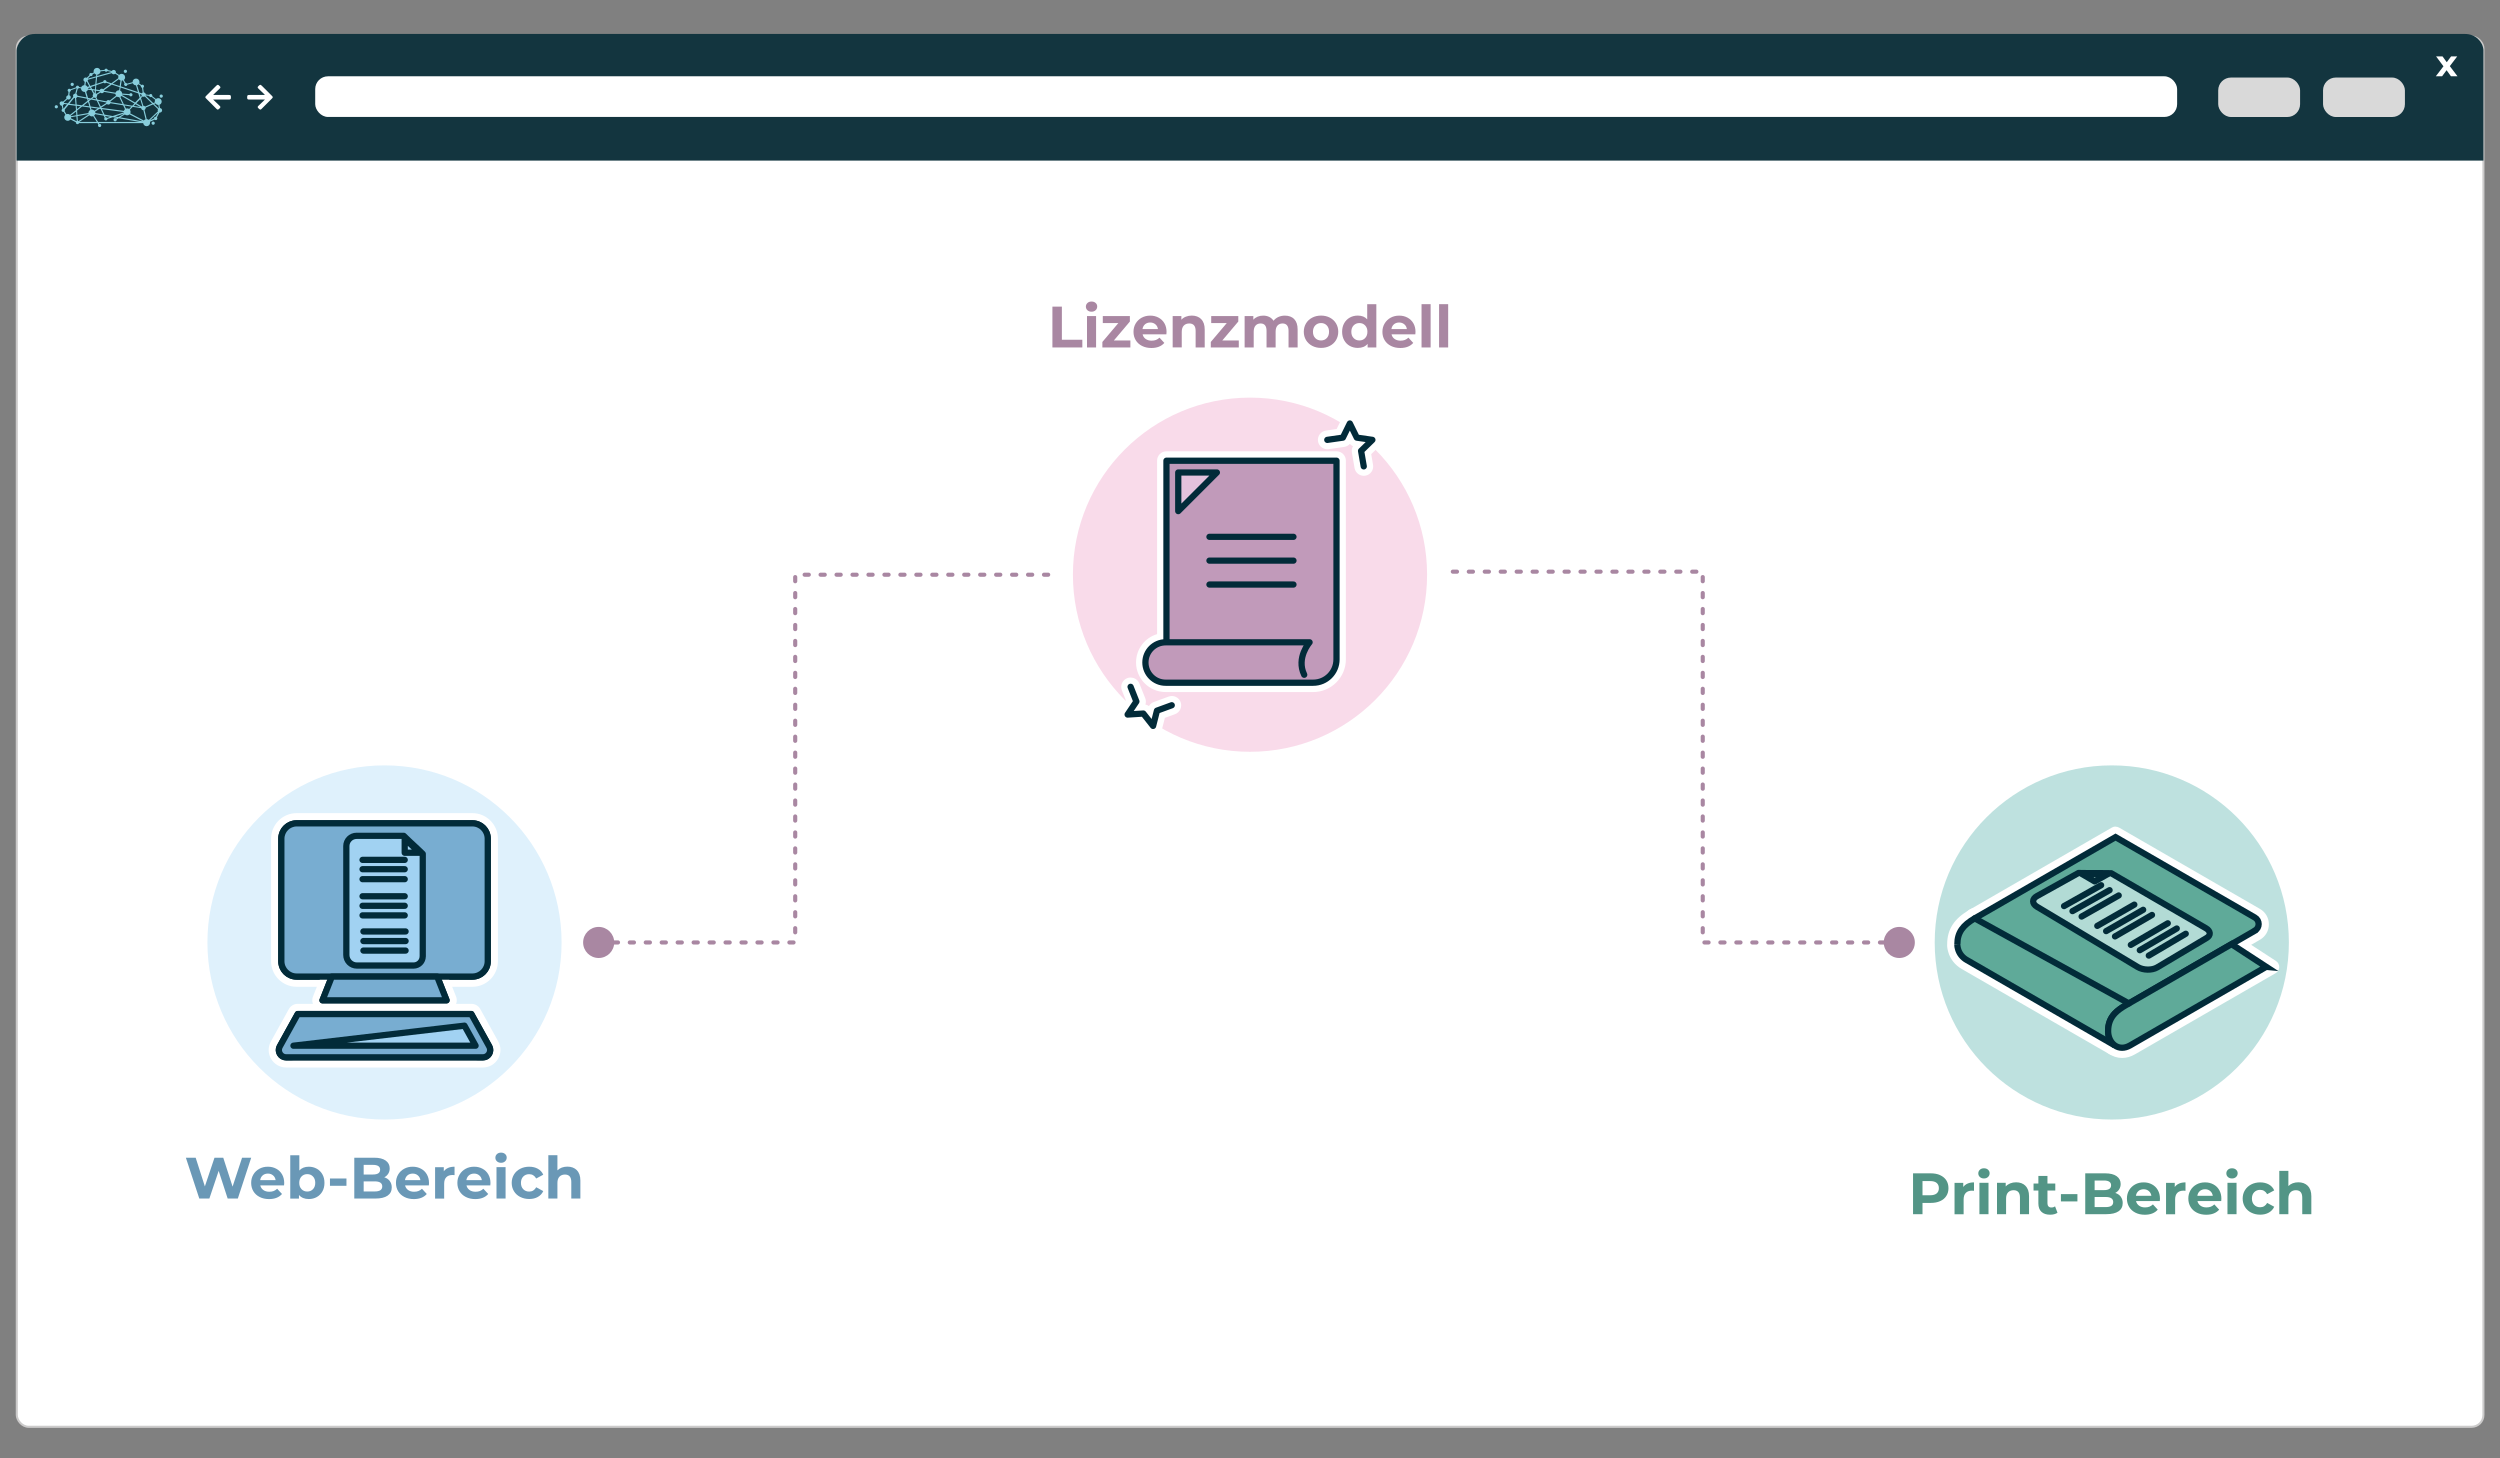 <?xml version="1.0" encoding="UTF-8"?><svg xmlns="http://www.w3.org/2000/svg" viewBox="0 0 600 350"><rect x="0" y="0" width="600" height="350" fill="#808080" stroke="none"/><defs><style>.cls-1{stroke:#fff;stroke-width:1.7px;}.cls-1,.cls-2,.cls-3{fill:#fff;}.cls-1,.cls-4,.cls-5,.cls-6,.cls-7,.cls-8,.cls-9,.cls-10,.cls-11,.cls-12{stroke-linecap:round;}.cls-1,.cls-4,.cls-5,.cls-6,.cls-7,.cls-8,.cls-9,.cls-10,.cls-12{stroke-linejoin:round;}.cls-13,.cls-4{fill:#a1d2f2;}.cls-14{fill:#13353f;}.cls-15{fill:#539586;}.cls-4,.cls-5,.cls-6,.cls-7,.cls-9,.cls-10,.cls-11,.cls-12{stroke:#022b39;stroke-width:1.5px;}.cls-5{fill:#e4c2dd;}.cls-6,.cls-16{fill:#78add1;}.cls-3{stroke:#cccbcb;stroke-width:.5px;}.cls-3,.cls-11{stroke-miterlimit:10;}.cls-17{fill:#f9dbea;}.cls-7,.cls-11{fill:#5faa99;}.cls-18{fill:#88cedc;}.cls-8{stroke:#a987a2;stroke-dasharray:0 0 1 2.83;stroke-width:.99px;}.cls-8,.cls-12{fill:none;}.cls-9{fill:#b2dbd5;}.cls-19{fill:#dff1fc;}.cls-10{fill:#c19aba;}.cls-20{fill:#bee1df;}.cls-21{fill:#022b39;}.cls-22{fill:#d9d9d9;}.cls-23{fill:#a987a2;}.cls-24{fill:#6a98b6;}</style></defs><g id="Ebene_3"><rect class="cls-3" x="4.03" y="8.79" width="591.99" height="333.64" rx="2.83" ry="2.83"/><path class="cls-14" d="m596.02,38.54V11.97c-.16-2.03-1.97-3.82-4.4-3.82H8.38c-3.02,0-4.4,2.68-4.4,3.93v26.46h592.04Z"/><rect class="cls-2" x="75.65" y="18.31" width="446.86" height="9.76" rx="3.07" ry="3.07"/><rect class="cls-22" x="557.53" y="18.61" width="19.65" height="9.47" rx="3.07" ry="3.07"/><rect class="cls-22" x="532.37" y="18.61" width="19.65" height="9.47" rx="3.07" ry="3.07"/><path class="cls-2" d="m588.23,18.31l-1.05-1.46-1.08,1.46h-1.51l1.84-2.4-1.77-2.37h1.55l1.01,1.39,1.04-1.39h1.47l-1.77,2.33,1.84,2.44h-1.57Z"/><path class="cls-2" d="m63.58,23.89c-.12,0-.19,0-.25,0-1.19,0-2.38,0-3.57,0-.33,0-.44-.11-.44-.44,0-.04,0-.09,0-.13,0-.45.08-.53.54-.53,1.16,0,2.32,0,3.48,0,.06,0,.13,0,.23,0-.05-.07-.08-.1-.11-.14-.48-.47-.97-.93-1.45-1.4-.23-.22-.23-.36,0-.58.43-.43.48-.43.92,0,.79.79,1.58,1.58,2.37,2.37.21.21.22.36,0,.57-.85.85-1.7,1.7-2.55,2.55-.19.19-.35.19-.55,0-.07-.07-.14-.13-.21-.2-.19-.19-.19-.35,0-.53.48-.47.97-.93,1.45-1.4.04-.04.08-.08.16-.16Z"/><path class="cls-2" d="m51.16,23.89c.12,0,.19,0,.25,0,1.19,0,2.38,0,3.57,0,.33,0,.44-.11.44-.44,0-.04,0-.09,0-.13,0-.45-.08-.53-.54-.53-1.16,0-2.32,0-3.48,0-.06,0-.13,0-.23,0,.05-.07.08-.1.11-.14.48-.47.97-.93,1.45-1.4.23-.22.23-.36,0-.58-.43-.43-.48-.43-.92,0-.79.79-1.58,1.58-2.37,2.37-.21.21-.22.36,0,.57.85.85,1.7,1.7,2.55,2.55.19.19.35.19.55,0,.07-.07.14-.13.21-.2.19-.19.19-.35,0-.53-.48-.47-.97-.93-1.45-1.4-.04-.04-.08-.08-.16-.16Z"/><path class="cls-18" d="m37.15,29.56c0-.22-.17-.39-.39-.39s-.39.17-.39.39c0,.21.17.39.39.39s.39-.17.39-.39m1.15-6.49c0,.22.17.39.39.39s.39-.17.39-.39c0-.22-.17-.39-.39-.39s-.39.17-.39.39m-8.6-5.95c0,.22.17.39.39.39s.39-.17.39-.39c0-.22-.17-.39-.39-.39s-.39.17-.39.39m-12.76,3.13c0,.22.17.39.39.39s.39-.17.39-.39-.17-.39-.39-.39-.39.17-.39.39m-1.86,5.03c.14-.07.24-.19.28-.33l.73.1-.82,1s-.03,0-.05-.01l-.14-.75m1.07-1.48c.08.05.19.09.29.09.3,0,.54-.24.54-.54,0-.23-.14-.42-.34-.5l.1-.84s.09-.03.13-.06c.1-.08.16-.19.16-.31l1.3-.48s.04.04.06.06l-.33,1.24s0,0,0,0c-.3,0-.54.24-.54.54,0,.09.02.17.06.24l-1.29,1.57-.92-.12s-.03-.09-.05-.13l.83-.75Zm2.51-2.51c.12-.01.22-.07.29-.18l.49.09s0,.01,0,.02c0,.46.37.83.83.83.03,0,.07,0,.1,0l.4,1.33-2.17-.42c-.01-.18-.12-.34-.27-.43l.33-1.24Zm1.97-1.67c.07,0,.13-.03.19-.05l.6,1.12-.43.14c-.1-.19-.27-.34-.48-.4l.12-.81Zm.4-.24c.05-.08.08-.17.09-.26l1.91-.53-.16,1.62-1.19.4-.65-1.22m.65-1.18s.11.04.16.04c.21,0,.39-.17.39-.39,0-.02,0-.03,0-.05l.42-.23c.11.15.27.25.45.3l-.04.43-1.99.55s-.01-.03-.02-.04l.64-.61Zm3.19,1.63c.07.09.18.14.3.14s.23-.06.3-.14l.99.33-1.69,1.23c-.09-.08-.21-.12-.34-.12-.22,0-.42.14-.5.33l-.91-.13.1-1.06,1.74-.58Zm-1.56-1.32l3.51-.97c.09.16.27.27.46.27.14,0,.28-.06.37-.15l.79.52c-.04.1-.07.21-.07.33,0,.08.01.16.03.23l-1.68,1.22-1.17-.39c0-.21-.18-.37-.39-.37s-.38.17-.39.37l-1.63.54.16-1.6Zm.06-.62c.41-.04.74-.37.75-.79l1.01-.11c.06.13.2.21.35.21.13,0,.25-.07.32-.17l.94.22s0,.01,0,.02c0,0,0,0,0,0l-3.41.94.03-.33Zm5.16,1.1c.1.14.24.24.4.3l-.22,1.33-1.67-.55,1.48-1.08m4.67,3.41l.32,1.05-1.09,1.14-3.17-1.83s.01-.04.02-.06l1.77.13c.05.16.2.28.37.28.22,0,.39-.17.39-.39,0-.22-.17-.39-.39-.39-.16,0-.29.09-.35.23l-1.75-.13c-.01-.32-.21-.6-.49-.73l.12-.72,4.26,1.42Zm-3.99-3.07c.1,0,.19-.02.28-.05l.41.7c-.07.07-.11.17-.11.27s.17.39.39.39c.2,0,.36-.15.39-.34l1.32-.35c.12.3.41.51.75.51l.48,1.61-4.12-1.37.22-1.38Zm3.69,1.1c.13-.04.25-.12.35-.22l.55.38s0,.05,0,.08c0,.18.13.34.3.38l.15,1.13c-.09.04-.17.11-.22.19l-.58-.19-.53-1.75m1.29,2.71c.08.04.17.07.26.07.1,0,.2-.03.28-.08l1.76,1.7-1.67.73c-.1-.12-.25-.21-.42-.21,0,0-.01,0-.02,0l-.55-1.83.36-.38m.73-.21s.01-.03.02-.04l.84.1c.04.17.19.3.38.3.07,0,.14-.02.2-.06l.88.69c-.07.12-.11.26-.11.41,0,.07.01.14.03.21l-.4.17-1.84-1.78m2.36,1.86c.15.22.4.37.69.37,0,0,.01,0,.02,0l.13.79s-.03.01-.04.02l-1.09-1.05.3-.13m.11,3.2s-.03,0-.05,0c-.22,0-.39.17-.39.39,0,.01,0,.02,0,.03l-.99.47,1.93-1.83-.5.95Zm-1.7.76c-.14-.11-.31-.18-.49-.18l-.54-2.21c.17-.09.28-.27.28-.47,0-.03,0-.05,0-.08l1.78-.77,1.17,1.13c-.04.08-.07.17-.07.26,0,.09.02.18.07.26l-2.19,2.07Zm-.77-.15c-.17.05-.31.16-.42.3l-3.27-1.71c.06-.11.09-.24.09-.37,0-.19-.06-.36-.17-.49l.68-.71,2.03.33c.03.27.25.48.53.49l.53,2.18m-6.11-.48l1.14-.68c.14.12.33.2.54.2.22,0,.42-.09.57-.23l3.17,1.66-5.42-.95Zm-5.29,1.1l-.95-1.52c.1-.09.18-.21.23-.34l2.06.36.24.51c-.13.13-.15.35-.03.5.13.17.37.21.54.08.1-.07.15-.18.16-.3l1.27-.42,1.01.18-.2.12c-.07-.05-.15-.08-.24-.08-.22,0-.39.17-.39.39,0,.22.17.39.39.39s.39-.17.39-.39c0-.02,0-.05,0-.07l.47-.28,5.04.88h-9.98Zm-4.5,0l2.4-1.58c.15.16.37.26.61.26.11,0,.22-.02.31-.06l.86,1.38h-4.18Zm-.23-.18s-.08-.05-.12-.06l-.09-1.16,2.67-.47s.01.04.02.06l-2.48,1.63Zm-.23-1.49l-.08-1.06,1.22-.97,1.79.24.17.58c-.27.14-.46.42-.46.74,0,0,0,0,0,0l-2.64.47Zm-.17-2.2l.93.12-.87.69-.06-.81Zm.01,3.65s-.05.02-.07.04c0,0,0,0,0,0l-1.33-.69c.03-.08.04-.17.04-.26,0,0,0,0,0,0l1.27-.22.09,1.13m2.61-4.86l-1.38,1.09-1.26-.17-.12-1.58c.14-.05.25-.15.31-.27l2.31.45.14.48Zm1.75-2.72l-.67-.09-.26-.49,1.03-.34-.09.92Zm-.51.21l.49.07-.06.65s-.03,0-.04,0l-.39-.72Zm.8,2.18l-.93-.18.37-.29c.08.05.18.08.28.08.03,0,.07,0,.1,0l.19.4Zm.08-1.33c-.05-.05-.11-.08-.18-.11l.06-.64.9.13s.01.07.02.1l-.81.52Zm4.55.01c0,.16.06.3.14.43l-1.5,1.17c-.09-.07-.2-.11-.33-.11-.21,0-.4.12-.48.3l-2.13-.41-.27-.58c.12-.1.19-.25.19-.41,0-.06,0-.11-.03-.17l.81-.52c.1.09.22.14.36.14.22,0,.4-.13.49-.32l2.74.47Zm.89-.86s-.05,0-.07,0c-.37,0-.69.25-.79.59l-2.73-.47c0-.05-.02-.1-.03-.15l1.85-1.34,1.9.63-.12.74Zm.82,3.3l-2.86-.46c0-.06-.02-.11-.04-.16l1.52-1.19c.14.1.31.16.49.16.03,0,.07,0,.1,0l.79,1.65Zm.47.35l1.65.27-.55.57c-.13-.09-.29-.14-.46-.14-.1,0-.2.02-.28.05l-.36-.75Zm.12.89c-.12.1-.22.24-.27.4l-5.4-.71-.03-.06,1.35-.88c.1.09.22.14.36.14.22,0,.41-.13.49-.32l3.05.5.45.94m-.21,1.02s.01.02.02.03l-1.37.83-.81-.14,2.17-.71Zm-6.34-1.18l-.78.5c-.15-.16-.37-.27-.61-.27-.04,0-.07,0-.1,0l-.14-.46,1.63.22Zm.1-1.84l1.93.37s.01.09.03.13l-1.32.85-.64-1.36Zm-2.19.07l.5-.39,1.36.26.74,1.58-.15.09-2.07-.27-.38-1.27Zm-.16-.52l.3.06-.23.18-.07-.24Zm.24,1.75l-1.4-.19,1.09-.86.31,1.04Zm1.45,1.61c0-.12-.02-.23-.07-.33l1.05-.68.28.04.61,1.3-1.87-.33s0,0,0,0m3.61.91l-.78.26c-.08-.1-.21-.15-.33-.14l-.16-.33,1.27.22Zm-1.41-.52l-.62-1.32,5.23.69s0,.06,0,.09l-2.66.87-1.97-.34Zm6.68-2.15l-2.03-.33-.85-1.79c.1-.05.19-.12.26-.21l3.11,1.8-.5.52Zm1.95.32l-1.62-.26.41-.43,1.2.7Zm-.07-1.88l.51,1.68s-.07.05-.1.08l-1.34-.78.94-.98Zm.3-1.08c0,.1.03.2.08.28l-.26.27-.22-.71.39.13s0,.02,0,.03m-12.82-1.47s0-.07,0-.1l.47-.16.19.35-.65-.09m.81.39l.48.9c-.11.1-.17.24-.17.39,0,.09.02.18.07.26l-.53.42-.67-.13-.44-1.47c.2-.1.35-.28.42-.49l.85.12Zm-4.91,6.24s-.03-.08-.05-.12l1.28-1.01.07.9-1.3.23m-.38-2.99l1.15-1.41c.06.04.13.07.2.08l.12,1.52-1.47-.19Zm.15,2.65c-.15-.13-.34-.21-.55-.21-.11,0-.22.02-.31.06l-.43-.7c.08-.12.09-.28.02-.41l.93-1.13,1.7.22.08,1.05-1.43,1.12Zm-2.46-2.69c0,.28.22.52.5.54l.14.74s-.03.02-.04.03c-.17.13-.21.37-.08.54.1.13.26.18.41.15l.43.69c-.17.15-.28.37-.28.62,0,.46.37.83.83.83.27,0,.51-.13.66-.33l1.31.68c-.02.1,0,.21.07.3.13.17.37.21.54.08.06-.05.11-.11.13-.18h4.44s.2.33.2.33c-.1.13-.11.33,0,.47.13.17.37.21.54.08.17-.13.21-.37.08-.54-.09-.13-.25-.18-.39-.15l-.11-.18h10.65c.05.41.4.73.82.73.46,0,.83-.37.83-.83,0-.08-.01-.15-.03-.22l1.11-.52c.07.07.17.11.27.11.22,0,.39-.17.39-.39,0-.1-.04-.19-.1-.26l.62-1.16s.06,0,.09,0c.3,0,.54-.24.54-.54,0-.29-.22-.52-.51-.54l-.13-.79c.31-.12.54-.42.54-.77,0-.46-.37-.83-.83-.83-.21,0-.4.08-.55.21l-.89-.69s.02-.08.02-.12c0-.22-.17-.39-.39-.39-.15,0-.28.08-.35.21l-.83-.1c-.02-.26-.23-.47-.49-.49l-.14-1.12c.12-.07.21-.2.21-.34,0-.22-.17-.39-.39-.39-.09,0-.17.03-.23.08l-.54-.38c.05-.1.07-.22.07-.34,0-.46-.37-.83-.83-.83s-.83.37-.83.83c0,.01,0,.03,0,.04l-1.32.35c-.07-.1-.19-.17-.32-.17,0,0-.02,0-.03,0l-.42-.72c.19-.15.3-.38.3-.64,0-.46-.37-.83-.83-.83-.24,0-.46.1-.61.27l-.79-.52s.02-.1.02-.15c0-.3-.24-.54-.54-.54-.19,0-.36.1-.46.26l-.96-.22c-.02-.19-.19-.34-.39-.34-.18,0-.33.12-.38.29l-1.01.11c-.1-.34-.42-.59-.79-.59-.46,0-.83.37-.83.83,0,.09.02.18.04.26l-.42.23c-.07-.06-.16-.1-.26-.1-.22,0-.39.17-.39.39,0,.06.01.11.03.16l-.64.61c-.08-.04-.17-.07-.26-.07-.3,0-.54.24-.54.54,0,.22.13.41.32.49l-.12.82c-.34.01-.63.23-.75.53l-.48-.09c-.02-.12-.09-.23-.21-.29-.19-.1-.43-.02-.52.18-.03.06-.04.12-.04.18l-1.3.48c-.13-.15-.36-.18-.53-.06-.17.13-.21.37-.08.54.04.05.08.09.14.12l-.1.84c-.26.04-.46.26-.46.53,0,.09.02.17.06.25l-.83.75c-.08-.06-.19-.09-.29-.09-.3,0-.54.24-.54.54m-1,.46c-.17.13-.21.37-.08.54.13.17.37.21.54.08.17-.13.21-.37.08-.54-.13-.17-.37-.21-.54-.08"/></g><g id="Ebene_2"><g><polyline class="cls-8" points="143.49 226.19 190.85 226.19 190.85 137.93 252.58 137.93"/><path class="cls-23" d="m143.68,229.92c-2.06,0-3.73-1.67-3.73-3.73s1.67-3.73,3.73-3.73,3.73,1.67,3.73,3.73-1.67,3.73-3.73,3.73Z"/></g><g><polyline class="cls-8" points="456.02 226.19 408.66 226.19 408.66 137.2 347.56 137.2"/><circle class="cls-23" cx="455.83" cy="226.19" r="3.73"/></g><g><path class="cls-24" d="m60.29,277.85l-3.21,9.8h-2.44l-2.16-6.64-2.23,6.64h-2.42l-3.22-9.8h2.35l2.21,6.89,2.31-6.89h2.1l2.24,6.94,2.28-6.94h2.17Z"/><path class="cls-24" d="m68.17,284.5h-5.7c.1.47.35.83.73,1.11.38.27.86.41,1.43.41.39,0,.74-.06,1.04-.17.3-.12.59-.3.85-.55l1.16,1.26c-.71.81-1.75,1.22-3.11,1.22-.85,0-1.6-.17-2.25-.5-.65-.33-1.16-.79-1.51-1.38-.35-.59-.53-1.25-.53-2s.17-1.4.52-2,.83-1.05,1.44-1.39,1.29-.5,2.05-.5,1.4.16,2,.48c.6.32,1.07.77,1.41,1.37s.51,1.28.51,2.07c0,.03-.01.22-.04.59Zm-5.11-2.42c-.34.28-.54.66-.62,1.15h3.71c-.07-.48-.28-.86-.62-1.14-.34-.29-.75-.43-1.23-.43s-.91.14-1.25.42Z"/><path class="cls-24" d="m76.03,280.49c.57.32,1.02.78,1.35,1.36.33.58.49,1.26.49,2.04s-.16,1.45-.49,2.04c-.33.58-.78,1.04-1.35,1.36-.57.32-1.21.48-1.91.48-1.04,0-1.82-.33-2.37-.98v.87h-2.09v-10.39h2.18v3.65c.55-.61,1.31-.91,2.27-.91.7,0,1.34.16,1.91.48Zm-.91,4.91c.36-.38.54-.88.54-1.52s-.18-1.14-.54-1.52-.82-.57-1.38-.57-1.02.19-1.38.57c-.36.38-.54.88-.54,1.52s.18,1.14.54,1.52c.36.38.82.57,1.38.57s1.02-.19,1.38-.57Z"/><path class="cls-24" d="m79.19,282.84h3.96v1.75h-3.96v-1.75Z"/><path class="cls-24" d="m93.54,283.45c.32.42.48.93.48,1.53,0,.86-.33,1.52-1,1.98s-1.64.69-2.92.69h-5.07v-9.8h4.79c1.19,0,2.11.23,2.75.69.64.46.96,1.08.96,1.86,0,.48-.11.9-.34,1.27s-.55.67-.96.88c.56.18,1,.47,1.32.89Zm-6.26-3.88v2.31h2.25c.56,0,.98-.1,1.27-.29.29-.2.43-.48.43-.87s-.14-.67-.43-.86c-.29-.19-.71-.29-1.27-.29h-2.25Zm4,6.09c.3-.2.46-.5.46-.91,0-.81-.6-1.22-1.81-1.22h-2.65v2.42h2.65c.6,0,1.05-.1,1.35-.29Z"/><path class="cls-24" d="m102.92,284.5h-5.7c.1.47.35.83.73,1.11.38.27.86.41,1.43.41.39,0,.74-.06,1.04-.17.3-.12.59-.3.85-.55l1.16,1.26c-.71.81-1.75,1.22-3.11,1.22-.85,0-1.6-.17-2.25-.5-.65-.33-1.16-.79-1.51-1.38-.35-.59-.53-1.25-.53-2s.17-1.4.52-2,.83-1.05,1.44-1.39,1.3-.5,2.05-.5,1.4.16,2,.48,1.07.77,1.41,1.37.51,1.28.51,2.07c0,.03-.01.22-.04.59Zm-5.11-2.42c-.34.28-.54.66-.62,1.15h3.71c-.08-.48-.28-.86-.62-1.14-.34-.29-.75-.43-1.23-.43s-.91.14-1.25.42Z"/><path class="cls-24" d="m107.56,280.29c.44-.19.95-.28,1.53-.28v2.02c-.24-.02-.41-.03-.49-.03-.63,0-1.12.17-1.47.52-.36.35-.53.88-.53,1.58v3.56h-2.18v-7.53h2.09v.99c.26-.36.61-.64,1.06-.83Z"/><path class="cls-24" d="m117.66,284.5h-5.7c.1.47.34.83.73,1.11.38.27.86.41,1.43.41.39,0,.74-.06,1.04-.17.3-.12.58-.3.85-.55l1.16,1.26c-.71.81-1.75,1.22-3.11,1.22-.85,0-1.6-.17-2.25-.5s-1.16-.79-1.51-1.38c-.36-.59-.53-1.25-.53-2s.17-1.4.53-2c.35-.59.83-1.05,1.44-1.39s1.29-.5,2.05-.5,1.41.16,2,.48c.6.32,1.07.77,1.41,1.37s.51,1.28.51,2.07c0,.03-.01.22-.04.59Zm-5.11-2.42c-.34.28-.54.66-.62,1.15h3.71c-.07-.48-.28-.86-.62-1.14-.34-.29-.75-.43-1.23-.43s-.91.14-1.25.42Z"/><path class="cls-24" d="m119.27,278.72c-.25-.23-.38-.52-.38-.87s.13-.63.38-.87.58-.35.98-.35.73.11.98.34.38.5.38.84c0,.36-.13.67-.38.9-.25.24-.58.36-.98.36s-.73-.12-.98-.35Zm-.11,1.4h2.18v7.53h-2.18v-7.53Z"/><path class="cls-24" d="m124.85,287.27c-.64-.33-1.14-.79-1.5-1.38s-.54-1.25-.54-2,.18-1.41.54-2,.86-1.05,1.5-1.38c.64-.33,1.36-.5,2.16-.5s1.49.17,2.08.5,1.02.8,1.29,1.42l-1.69.91c-.39-.69-.96-1.04-1.69-1.04-.57,0-1.04.19-1.41.56s-.56.88-.56,1.53.19,1.15.56,1.53c.37.37.84.56,1.41.56.75,0,1.31-.35,1.69-1.04l1.69.92c-.27.6-.7,1.06-1.29,1.4s-1.29.5-2.08.5-1.52-.17-2.16-.5Z"/><path class="cls-24" d="m138.43,280.85c.57.56.86,1.39.86,2.49v4.31h-2.18v-3.98c0-.6-.13-1.04-.39-1.34-.26-.29-.64-.44-1.13-.44-.55,0-.99.17-1.32.51-.33.34-.49.85-.49,1.52v3.72h-2.18v-10.39h2.18v3.64c.29-.29.64-.51,1.05-.67.41-.15.86-.23,1.34-.23.93,0,1.69.28,2.26.84Z"/></g><g><path class="cls-15" d="m465.63,282.04c.64.29,1.13.7,1.48,1.23.34.53.52,1.16.52,1.89s-.17,1.35-.52,1.88c-.35.54-.84.95-1.48,1.23-.64.29-1.39.43-2.26.43h-1.97v2.7h-2.27v-9.8h4.24c.87,0,1.62.14,2.26.43Zm-.83,4.38c.35-.29.53-.71.53-1.25s-.18-.97-.53-1.27-.87-.44-1.55-.44h-1.85v3.4h1.85c.68,0,1.2-.15,1.55-.44Z"/><path class="cls-15" d="m472.23,284.05c.44-.19.95-.28,1.53-.28v2.02c-.24-.02-.41-.03-.49-.03-.62,0-1.12.17-1.47.52-.35.35-.53.88-.53,1.58v3.56h-2.18v-7.53h2.09v.99c.26-.36.61-.64,1.06-.83Z"/><path class="cls-15" d="m475.17,282.48c-.25-.23-.38-.52-.38-.87s.13-.63.38-.87.58-.35.98-.35.73.11.98.34.38.5.38.84c0,.36-.13.67-.38.9-.25.24-.58.36-.98.36s-.73-.12-.98-.35Zm-.11,1.4h2.18v7.53h-2.18v-7.53Z"/><path class="cls-15" d="m486.11,284.61c.57.56.86,1.39.86,2.49v4.31h-2.18v-3.98c0-.6-.13-1.04-.39-1.34-.26-.29-.64-.44-1.13-.44-.55,0-.99.17-1.32.51-.33.34-.49.85-.49,1.52v3.72h-2.18v-7.53h2.09v.88c.29-.32.65-.56,1.08-.74.43-.17.9-.26,1.41-.26.93,0,1.69.28,2.26.84Z"/><path class="cls-15" d="m493.81,291.05c-.21.16-.48.28-.79.36-.31.08-.64.12-.99.12-.9,0-1.59-.23-2.08-.69-.49-.46-.74-1.13-.74-2.02v-3.09h-1.16v-1.68h1.16v-1.83h2.18v1.83h1.88v1.68h-1.88v3.07c0,.32.08.56.25.74.16.17.39.26.69.26.35,0,.64-.09.88-.28l.59,1.54Z"/><path class="cls-15" d="m494.62,286.59h3.96v1.75h-3.96v-1.75Z"/><path class="cls-15" d="m508.97,287.2c.32.42.48.93.48,1.53,0,.86-.33,1.52-1,1.98-.67.46-1.64.69-2.92.69h-5.07v-9.8h4.79c1.19,0,2.11.23,2.75.69.64.46.96,1.08.96,1.86,0,.48-.12.9-.34,1.27s-.55.67-.96.88c.56.18,1,.47,1.32.89Zm-6.26-3.88v2.31h2.25c.56,0,.98-.1,1.27-.29.29-.2.43-.48.43-.87s-.14-.67-.43-.86c-.29-.19-.71-.29-1.27-.29h-2.25Zm4,6.09c.3-.2.46-.5.46-.91,0-.81-.6-1.22-1.81-1.22h-2.65v2.42h2.65c.6,0,1.05-.1,1.35-.29Z"/><path class="cls-15" d="m518.35,288.26h-5.7c.1.47.35.83.73,1.11.38.27.86.41,1.43.41.39,0,.74-.06,1.04-.17.3-.12.59-.3.85-.55l1.16,1.26c-.71.81-1.75,1.22-3.11,1.22-.85,0-1.6-.17-2.25-.5-.65-.33-1.16-.79-1.51-1.38s-.53-1.25-.53-2,.17-1.4.52-2c.35-.59.83-1.05,1.44-1.39s1.29-.5,2.05-.5,1.4.16,2,.48,1.07.77,1.41,1.37.51,1.28.51,2.07c0,.03-.01.22-.04.59Zm-5.11-2.42c-.34.28-.54.66-.62,1.15h3.71c-.08-.48-.28-.86-.62-1.14-.34-.29-.75-.43-1.23-.43s-.91.14-1.25.42Z"/><path class="cls-15" d="m522.99,284.05c.44-.19.95-.28,1.53-.28v2.02c-.24-.02-.41-.03-.49-.03-.62,0-1.12.17-1.47.52-.35.35-.53.88-.53,1.58v3.56h-2.18v-7.53h2.09v.99c.26-.36.61-.64,1.06-.83Z"/><path class="cls-15" d="m533.09,288.26h-5.7c.1.47.35.83.73,1.11.38.27.86.41,1.43.41.39,0,.74-.06,1.04-.17.3-.12.59-.3.85-.55l1.16,1.26c-.71.81-1.75,1.22-3.11,1.22-.85,0-1.6-.17-2.25-.5-.65-.33-1.16-.79-1.51-1.38s-.53-1.25-.53-2,.17-1.4.52-2c.35-.59.83-1.05,1.44-1.39s1.29-.5,2.05-.5,1.4.16,2,.48,1.07.77,1.41,1.37.51,1.28.51,2.07c0,.03-.01.22-.04.59Zm-5.11-2.42c-.34.28-.54.66-.62,1.15h3.71c-.08-.48-.28-.86-.62-1.14-.34-.29-.75-.43-1.23-.43s-.91.14-1.25.42Z"/><path class="cls-15" d="m534.7,282.48c-.25-.23-.38-.52-.38-.87s.13-.63.38-.87.58-.35.98-.35.73.11.98.34.38.5.38.84c0,.36-.13.67-.38.9-.25.24-.58.36-.98.36s-.73-.12-.98-.35Zm-.11,1.4h2.18v7.53h-2.18v-7.53Z"/><path class="cls-15" d="m540.28,291.03c-.64-.33-1.14-.79-1.5-1.38s-.54-1.25-.54-2,.18-1.41.54-2,.86-1.05,1.5-1.38c.64-.33,1.36-.5,2.16-.5s1.49.17,2.08.5,1.02.8,1.29,1.42l-1.69.91c-.39-.69-.96-1.04-1.69-1.04-.57,0-1.04.19-1.41.56-.37.37-.56.88-.56,1.53s.19,1.15.56,1.53c.37.37.84.56,1.41.56.75,0,1.31-.35,1.69-1.04l1.69.92c-.27.6-.7,1.06-1.29,1.4s-1.29.5-2.08.5-1.52-.17-2.16-.5Z"/><path class="cls-15" d="m553.86,284.61c.57.56.86,1.39.86,2.49v4.31h-2.18v-3.98c0-.6-.13-1.04-.39-1.34-.26-.29-.64-.44-1.13-.44-.55,0-.99.17-1.32.51-.33.34-.49.85-.49,1.52v3.72h-2.18v-10.39h2.18v3.64c.29-.29.64-.51,1.05-.67.41-.15.86-.23,1.34-.23.93,0,1.69.28,2.26.84Z"/></g><circle class="cls-19" cx="92.28" cy="226.19" r="42.5"/><circle class="cls-20" cx="506.83" cy="226.19" r="42.5"/><g><g><g><g><path class="cls-2" d="m507.49,251.72c-.14,0-.29-.04-.42-.11l-35.46-20.47c-1.25-.71-2.13-1.82-2.5-3.14-.07-.23-.23-.86-.19-1.38h0c0-3,1.38-5.08,4.6-6.94l33.79-19.5c.13-.08.28-.11.42-.11s.29.04.42.11l33.43,19.29c.84.48,1.34,1.35,1.34,2.32s-.5,1.83-1.34,2.32l-31.04,17.93c-1.04.6-1.83,1.19-2.39,1.8-.94,1.01-1.36,2.14-1.36,3.67,0,1.11.46,2.14,1.21,2.68.36.27.46.77.21,1.15-.16.25-.43.39-.71.39Z"/><path class="cls-2" d="m507.73,200.91l33.43,19.29c1.22.7,1.22,2.46,0,3.16l-5.61,3.24-25.43,14.69c-1.07.62-1.93,1.25-2.59,1.95-1.07,1.15-1.59,2.49-1.59,4.25,0,1.4.6,2.67,1.55,3.37l-35.46-20.47c-1.01-.57-1.79-1.51-2.1-2.63-.19-.66-.16-1.15-.16-1.15,0,0,0,0,0,0,0-2.84,1.34-4.57,4.17-6.21l33.79-19.5m0-1.7c-.29,0-.59.08-.85.23l-33.79,19.5c-3.5,2.02-5,4.3-5.02,7.62-.03.4.01.94.23,1.68.42,1.52,1.45,2.82,2.9,3.64l35.45,20.46c.27.15.56.23.85.23.56,0,1.1-.27,1.42-.77.49-.76.31-1.77-.42-2.3-.53-.39-.86-1.15-.86-2,0-1.32.34-2.24,1.13-3.09.5-.54,1.22-1.08,2.19-1.64l25.43-14.68,5.61-3.24c1.1-.63,1.76-1.78,1.76-3.05s-.66-2.42-1.77-3.05l-33.43-19.29c-.26-.15-.56-.23-.85-.23h0Z"/></g><g><path class="cls-2" d="m507.12,252.37c-.14,0-.29-.04-.42-.11l-35.46-20.47c-1.4-.79-2.44-2.1-2.84-3.59-.18-.62-.25-1.14-.22-1.58,0-3.26,1.54-5.6,4.97-7.58l34.16-19.72c.13-.08.28-.11.42-.11s.29.04.42.11l33.8,19.51c1.07.62,1.71,1.73,1.71,2.97s-.64,2.35-1.72,2.97l-31.04,17.93c-.98.57-1.7,1.11-2.22,1.66-.81.87-1.16,1.82-1.16,3.16,0,.86.35,1.68.9,2.08.36.27.46.77.21,1.15l-.82,1.25c-.16.25-.43.39-.71.39Zm-32.38-30.57c-2.46,1.42-3.37,2.72-3.37,4.82v.17s.02.26.1.54c.19.69.68,1.3,1.36,1.68l31.53,18.19c.06-2.02.7-3.63,2.01-5.04.74-.79,1.7-1.52,2.96-2.25l31.04-17.93c.07-.04.11-.11.11-.19s-.04-.15-.11-.19l-32.63-18.83-32.99,19.04Z"/><path class="cls-2" d="m507.73,200.05l33.8,19.51c.81.46,1.29,1.3,1.29,2.23s-.48,1.77-1.29,2.23l-31.04,17.93c-1.05.61-1.84,1.2-2.41,1.82-.96,1.03-1.38,2.18-1.38,3.74,0,1.14.48,2.2,1.25,2.76l-.82,1.25-35.46-20.47c-1.2-.68-2.1-1.81-2.45-3.08-.16-.56-.22-1.01-.19-1.35h0c0-2.96,1.36-5.01,4.55-6.85l34.16-19.72m-2.39,48.71c-.09-.4-.14-.82-.14-1.25,0-1.94.57-3.45,1.79-4.76.68-.72,1.58-1.41,2.76-2.09l31.04-17.93c.34-.19.54-.54.54-.93s-.2-.74-.54-.93l-33.06-19.08-33.41,19.29c-2.73,1.58-3.8,3.13-3.8,5.56v.17c0,.15.03.43.13.77.25.9.89,1.7,1.75,2.19l32.93,19.01m2.39-50.41c-.29,0-.59.08-.85.23l-34.16,19.72c-3.72,2.15-5.39,4.7-5.4,8.29-.04.53.05,1.15.26,1.86.46,1.68,1.65,3.18,3.24,4.09l35.46,20.46c.27.15.56.23.85.23.56,0,1.1-.27,1.42-.77l.82-1.25c.49-.76.31-1.77-.42-2.3-.27-.2-.55-.71-.55-1.39,0-1.12.27-1.87.93-2.58.45-.48,1.11-.98,2.02-1.5l31.04-17.92c1.34-.77,2.14-2.16,2.14-3.7s-.8-2.93-2.14-3.7l-33.8-19.51c-.26-.15-.56-.23-.85-.23h0Zm-35.51,28.39v-.12c0-1.55.47-2.65,2.95-4.08l32.56-18.79,31.27,18.05-30.1,17.39c-1.33.77-2.36,1.56-3.15,2.4-1.13,1.22-1.83,2.62-2.11,4.23l-30.38-17.53c-.49-.28-.83-.7-.96-1.17-.05-.18-.07-.31-.07-.37h0Z"/></g></g><g><g><path class="cls-2" d="m509.3,252.31c-.83,0-1.63-.26-2.31-.76-1.19-.87-1.9-2.39-1.9-4.05,0-1.94.59-3.52,1.81-4.83.68-.73,1.59-1.42,2.78-2.11l25.43-14.69c.13-.08.28-.11.42-.11.16,0,.32.05.46.14l8.34,5.44c.25.16.39.44.39.74,0,.29-.17.57-.42.71l-32.69,18.87c-.78.44-1.56.67-2.32.67Z"/><path class="cls-2" d="m535.55,226.61l8.34,5.44-32.69,18.87c-.67.38-1.31.55-1.9.55-.68,0-1.29-.22-1.8-.6-.95-.7-1.55-1.97-1.55-3.37,0-1.76.52-3.1,1.59-4.25.66-.7,1.52-1.33,2.59-1.95l25.43-14.69m0-1.7c-.29,0-.59.08-.85.23l-25.43,14.69c-1.27.74-2.24,1.48-2.98,2.27-1.38,1.48-2.04,3.25-2.04,5.41,0,1.93.84,3.7,2.24,4.74.83.61,1.8.93,2.81.93.91,0,1.83-.26,2.74-.77l32.7-18.88c.51-.3.83-.84.85-1.43.02-.59-.28-1.15-.77-1.47l-8.34-5.44c-.28-.18-.6-.28-.93-.28h0Z"/></g><g><path class="cls-2" d="m509.3,253.06c-.99,0-1.94-.31-2.75-.91-1.38-1.01-2.2-2.75-2.2-4.66,0-2.17.64-3.86,2.01-5.34.74-.79,1.7-1.52,2.96-2.25l25.83-14.92c.13-.08.28-.11.42-.11.16,0,.32.05.46.14l9.75,6.35c.25.16.39.44.39.74,0,.29-.17.57-.42.71l-33.75,19.48c-.89.51-1.8.77-2.7.77Zm1.62-10.38c-.98.57-1.7,1.11-2.22,1.66-.81.87-1.16,1.82-1.16,3.16,0,.86.35,1.68.9,2.08.26.19.54.29.85.29h0c.34,0,.72-.11,1.11-.34l30.43-17.56-5.33-3.48-24.58,14.2Z"/><path class="cls-2" d="m535.57,225.73l9.75,6.35-33.75,19.48c-.76.43-1.52.65-2.27.65-.81,0-1.59-.26-2.25-.74-1.16-.85-1.86-2.34-1.86-3.97,0-1.94.57-3.45,1.79-4.76.68-.72,1.58-1.41,2.76-2.09l25.83-14.92m-26.28,24.98c.48,0,1-.15,1.53-.45l31.63-18.26-6.93-4.52-25.03,14.46c-1.05.61-1.84,1.2-2.41,1.82-.96,1.03-1.38,2.18-1.38,3.74,0,1.14.48,2.2,1.25,2.76.41.3.86.45,1.35.45m26.28-26.68c-.29,0-.59.08-.85.23l-25.83,14.92c-1.33.77-2.36,1.56-3.15,2.4-1.51,1.63-2.25,3.56-2.25,5.92,0,2.17.95,4.17,2.55,5.34.95.7,2.08,1.07,3.25,1.07,1.05,0,2.09-.29,3.11-.88l33.76-19.48c.51-.3.83-.84.85-1.43.02-.59-.28-1.15-.77-1.47l-9.75-6.35c-.28-.18-.6-.28-.93-.28h0Zm-26.28,24.98c-.13,0-.23-.04-.35-.12-.26-.19-.55-.71-.55-1.39,0-1.12.27-1.87.93-2.58.45-.48,1.11-.98,2.02-1.5l24.13-13.93,3.74,2.43-29.23,16.87c-.25.14-.49.22-.68.22h0Z"/></g></g><g><line class="cls-1" x1="473.94" y1="220.41" x2="510.93" y2="240.82"/><g><path class="cls-2" d="m510.93,242.42c-.27,0-.54-.07-.77-.2l-36.99-20.41c-.37-.21-.64-.55-.76-.96-.12-.41-.07-.84.14-1.22.28-.51.82-.83,1.4-.83.27,0,.54.07.78.2l36.98,20.41c.37.21.64.55.76.96.12.41.07.84-.14,1.22-.28.51-.82.83-1.4.83Z"/><path class="cls-2" d="m473.94,219.66c.12,0,.25.03.36.09l36.98,20.41c.36.2.49.66.29,1.02-.14.25-.39.39-.66.39-.12,0-.25-.03-.36-.09l-36.98-20.41c-.36-.2-.49-.66-.29-1.02.14-.25.39-.39.65-.39m0-1.7h0c-.89,0-1.72.49-2.15,1.27-.31.57-.39,1.23-.21,1.86.18.63.6,1.15,1.17,1.46l36.99,20.41c.36.2.77.31,1.18.31.89,0,1.72-.49,2.15-1.27.32-.57.39-1.23.21-1.86-.18-.63-.6-1.15-1.17-1.46l-36.99-20.41c-.36-.2-.77-.31-1.19-.31h0Z"/></g></g><g><g><g><path class="cls-2" d="m505.27,233.43c-.14,0-.28-.04-.41-.11l-18.67-10.36c-.27-.15-.44-.43-.44-.74,0-.31.16-.59.42-.74l24.39-14.08c.13-.08.28-.11.42-.11s.29.04.42.11l17.85,10.31c.26.15.42.43.42.73,0,.3-.15.58-.41.74l-23.58,14.13c-.13.08-.29.12-.44.12Z"/><path class="cls-2" d="m510.99,208.14l17.85,10.31-23.57,14.13-18.67-10.36,24.39-14.08m0-1.7c-.29,0-.59.08-.85.23l-24.39,14.08c-.53.31-.86.87-.85,1.49s.34,1.17.88,1.47l18.67,10.36c.26.14.54.21.82.21.3,0,.61-.08.87-.24l23.57-14.13c.52-.31.83-.87.83-1.47,0-.6-.33-1.16-.85-1.46l-17.85-10.31c-.26-.15-.56-.23-.85-.23h0Z"/></g><g><path class="cls-2" d="m505.28,234.29c-.14,0-.28-.04-.41-.11l-20.21-11.21c-.27-.15-.44-.43-.44-.74,0-.31.16-.59.42-.74l25.92-14.96c.13-.08.28-.11.42-.11s.29.04.42.11l19.33,11.16c.26.15.42.43.42.73,0,.3-.15.58-.41.74l-25.04,15.01c-.13.08-.29.12-.44.12Zm-.05-3.56l20.45-12.26-14.7-8.48-21.14,12.21,15.39,8.54Z"/><path class="cls-2" d="m510.99,207.27l19.33,11.16-25.04,15.01-20.21-11.21,25.92-14.96m-5.74,24.44l22.11-13.25-16.37-9.45-22.87,13.2,17.13,9.5m5.74-26.14c-.29,0-.59.08-.85.23l-25.92,14.96c-.53.31-.86.87-.85,1.49,0,.61.34,1.17.88,1.47l20.21,11.21c.26.14.54.21.82.21.3,0,.61-.08.87-.24l25.04-15.01c.52-.31.83-.87.83-1.47,0-.6-.33-1.16-.85-1.46l-19.33-11.16c-.26-.15-.56-.23-.85-.23h0Zm-19.42,16.61l19.42-11.21,13.02,7.52-18.79,11.26-13.65-7.57h0Z"/></g></g><g><path class="cls-2" d="m500.51,231.54c-.81,0-1.49-.61-1.59-1.41l-.95-8.15c-.03-.24.05-.49.22-.67.16-.18.39-.28.63-.28,0,0,16.11.41,16.11.41.88.02,1.58.76,1.56,1.64-.02.87-.73,1.56-1.6,1.56l-13.42-.34.64,5.46c.1.88-.53,1.67-1.4,1.77-.03,0-.15.01-.19.01Z"/><path class="cls-2" d="m498.81,221.87l16.09.41c.41.01.74.36.73.77-.01.41-.34.73-.75.73h-.02l-14.36-.37.75,6.43c.05.41-.25.78-.66.83-.03,0-.06,0-.09,0-.38,0-.7-.28-.74-.66l-.95-8.15m0-1.7c-.48,0-.93.2-1.26.55-.33.36-.49.85-.43,1.34l.95,8.15c.15,1.23,1.19,2.17,2.43,2.17.09,0,.17,0,.26-.01,1.37-.16,2.33-1.38,2.18-2.72l-.53-4.49,12.4.32s.05,0,.06,0c1.34,0,2.41-1.05,2.45-2.39.02-.65-.22-1.28-.67-1.75-.45-.47-1.06-.75-1.71-.76l-16.09-.41s-.03,0-.04,0h0Z"/></g><g><path class="cls-2" d="m509.18,224.49c-.81,0-1.49-.61-1.59-1.41l-1.2-10.16c-.03-.25.05-.49.22-.68.16-.17.39-.27.62-.27.01,0,14.15.54,14.15.54.43.02.82.2,1.11.51.29.31.44.72.42,1.15-.03.85-.74,1.54-1.58,1.54-.02,0-11.46-.43-11.46-.43l.88,7.43c.1.88-.53,1.67-1.4,1.78-.03,0-.16.01-.19.01Z"/><path class="cls-2" d="m507.24,212.82l14.12.54c.41.02.74.36.72.78-.02.4-.34.72-.73.72-.02,0-.03,0-.05,0l-12.37-.47.99,8.42c.05.41-.25.78-.66.83-.03,0-.06,0-.09,0-.38,0-.7-.28-.74-.66l-1.2-10.16m0-1.7c-.47,0-.93.2-1.25.55-.34.36-.5.86-.44,1.35l1.2,10.16c.15,1.23,1.19,2.16,2.43,2.16.08,0,.17,0,.25-.01,1.38-.16,2.34-1.38,2.18-2.72l-.76-6.44,10.38.39h0s.09,0,.11,0c1.31,0,2.38-1.04,2.43-2.36.03-.65-.2-1.28-.65-1.76-.45-.48-1.05-.76-1.71-.78l-14.12-.54s-.04,0-.06,0h0Z"/></g><g><line class="cls-1" x1="508.96" y1="219.81" x2="516.76" y2="220.02"/><g><path class="cls-2" d="m508.92,221.41c-.88-.02-1.58-.76-1.56-1.64.02-.87.71-1.54,1.6-1.56l7.84.21c.88.02,1.58.76,1.56,1.64-.03.87-.73,1.56-1.6,1.56l-7.84-.21Z"/><path class="cls-2" d="m508.98,219.06l7.8.21c.41.01.74.36.73.77-.01.41-.34.73-.75.73h-.02l-7.8-.21c-.41-.01-.74-.36-.73-.77.01-.41.33-.72.77-.73m0-1.7s-.03,0-.04,0c-1.35.03-2.39,1.05-2.43,2.38-.04,1.35,1.03,2.48,2.38,2.52l7.8.21s.05,0,.07,0c1.34,0,2.41-1.05,2.45-2.38.04-1.35-1.03-2.48-2.38-2.52l-7.8-.21s-.03,0-.05,0h0Z"/></g></g><g><path class="cls-2" d="m503.33,229.57c-.19,0-.37-.06-.52-.18-.18-.14-.3-.35-.33-.58l-.5-4.3c-.03-.24.05-.49.22-.67.16-.18.39-.28.63-.28,0,0,7.45.18,7.45.18.28,0,.53.15.68.37.15.23.19.52.09.77-.45,1.18-1.41,2.24-2.78,3.06-1.31.78-2.97,1.33-4.82,1.6-.04,0-.08,0-.12,0Z"/><path class="cls-2" d="m502.82,224.42l7.43.18c-.37.97-1.17,1.88-2.42,2.63-1.26.75-2.82,1.24-4.51,1.49l-.5-4.3m0-1.7c-.48,0-.93.2-1.26.55-.33.36-.49.85-.43,1.34l.5,4.3c.05.46.29.87.65,1.15.3.23.66.35,1.04.35.08,0,.16,0,.24-.02,1.99-.29,3.71-.86,5.13-1.71,1.54-.92,2.63-2.13,3.14-3.49.19-.52.13-1.09-.18-1.55s-.82-.74-1.37-.75l-7.43-.18s-.03,0-.04,0h0Z"/></g></g></g><g><path class="cls-11" d="m541.16,223.37l-5.61,3.24-25.43,14.69c-1.07.62-1.93,1.25-2.59,1.95-1.07,1.15-1.59,2.49-1.59,4.25,0,1.4.6,2.67,1.55,3.37l-35.46-20.47c-1.01-.57-1.79-1.51-2.1-2.63-.2-.68-.16-1.18-.16-1.15,0-2.84,1.34-4.57,4.17-6.21l33.79-19.5,33.43,19.29c1.22.7,1.22,2.46,0,3.16Z"/><path class="cls-11" d="m543.89,232.04l-32.69,18.87c-.67.38-1.31.55-1.9.55-.68,0-1.29-.22-1.8-.6-.95-.7-1.55-1.97-1.55-3.37,0-1.76.52-3.1,1.59-4.25.66-.7,1.52-1.33,2.59-1.95l25.43-14.69,8.34,5.44Z"/><line class="cls-11" x1="473.94" y1="220.41" x2="510.93" y2="240.82"/></g></g><circle class="cls-17" cx="300" cy="137.93" r="42.5"/><g><path class="cls-23" d="m252.58,73.59h2.27v7.95h4.91v1.85h-7.18v-9.8Z"/><path class="cls-23" d="m260.99,74.46c-.25-.23-.38-.52-.38-.87s.13-.63.38-.87.58-.35.98-.35.73.11.98.34c.25.22.38.5.38.84,0,.36-.13.67-.38.9s-.58.36-.98.36-.73-.12-.98-.35Zm-.11,1.4h2.18v7.53h-2.18v-7.53Z"/><path class="cls-23" d="m271.29,81.71v1.68h-6.72v-1.32l3.84-4.54h-3.74v-1.68h6.5v1.32l-3.84,4.54h3.96Z"/><path class="cls-23" d="m279.93,80.24h-5.7c.1.47.35.84.73,1.11.38.27.86.41,1.43.41.39,0,.74-.06,1.04-.17.3-.12.59-.3.85-.55l1.16,1.26c-.71.81-1.75,1.22-3.11,1.22-.85,0-1.6-.17-2.25-.5-.65-.33-1.16-.79-1.51-1.38-.35-.59-.53-1.25-.53-2s.17-1.4.52-2c.35-.59.83-1.05,1.44-1.39.61-.33,1.29-.5,2.05-.5s1.4.16,2,.48,1.07.77,1.41,1.36c.34.59.51,1.28.51,2.07,0,.03-.01.22-.04.59Zm-5.11-2.42c-.34.28-.54.66-.62,1.15h3.71c-.08-.48-.28-.86-.62-1.14s-.75-.43-1.23-.43-.91.14-1.25.42Z"/><path class="cls-23" d="m288.27,76.59c.57.56.86,1.39.86,2.49v4.31h-2.18v-3.98c0-.6-.13-1.04-.39-1.34-.26-.29-.64-.44-1.13-.44-.55,0-.99.17-1.32.51-.33.34-.49.85-.49,1.52v3.72h-2.18v-7.53h2.09v.88c.29-.32.65-.56,1.08-.73.43-.17.9-.26,1.41-.26.93,0,1.69.28,2.26.84Z"/><path class="cls-23" d="m297.31,81.71v1.68h-6.72v-1.32l3.84-4.54h-3.74v-1.68h6.5v1.32l-3.84,4.54h3.96Z"/><path class="cls-23" d="m310.6,76.58c.55.56.83,1.39.83,2.5v4.31h-2.18v-3.98c0-.6-.12-1.04-.37-1.34-.25-.29-.6-.44-1.06-.44-.51,0-.92.17-1.22.5-.3.33-.45.82-.45,1.48v3.78h-2.18v-3.98c0-1.19-.48-1.78-1.43-1.78-.5,0-.91.17-1.2.5-.3.33-.45.82-.45,1.48v3.78h-2.18v-7.53h2.09v.87c.28-.32.62-.56,1.03-.73s.85-.25,1.34-.25c.53,0,1.01.1,1.44.31.43.21.77.52,1.04.92.31-.39.7-.7,1.17-.91.47-.21.99-.32,1.55-.32.94,0,1.69.28,2.25.83Z"/><path class="cls-23" d="m314.92,83c-.63-.33-1.12-.79-1.48-1.38-.35-.59-.53-1.25-.53-2s.18-1.41.53-2,.85-1.05,1.48-1.38c.63-.33,1.34-.5,2.13-.5s1.5.17,2.13.5c.62.33,1.12.79,1.47,1.38s.53,1.26.53,2-.18,1.41-.53,2c-.35.59-.84,1.05-1.47,1.38-.62.33-1.33.5-2.13.5s-1.5-.17-2.13-.5Zm3.51-1.86c.36-.38.54-.88.54-1.52s-.18-1.14-.54-1.52-.82-.57-1.38-.57-1.02.19-1.39.57c-.36.38-.55.88-.55,1.52s.18,1.14.55,1.52c.36.38.83.57,1.39.57s1.02-.19,1.38-.57Z"/><path class="cls-23" d="m330.32,73v10.39h-2.09v-.87c-.54.65-1.33.98-2.35.98-.71,0-1.35-.16-1.93-.48-.57-.32-1.02-.77-1.35-1.36-.33-.59-.49-1.27-.49-2.04s.16-1.46.49-2.04c.33-.59.78-1.04,1.35-1.36.57-.32,1.22-.48,1.93-.48.96,0,1.71.3,2.25.91v-3.65h2.18Zm-2.69,8.14c.36-.38.55-.88.55-1.52s-.18-1.14-.55-1.52c-.36-.38-.82-.57-1.37-.57s-1.02.19-1.39.57c-.36.38-.55.88-.55,1.52s.18,1.14.55,1.52c.36.38.83.57,1.39.57s1.01-.19,1.37-.57Z"/><path class="cls-23" d="m339.67,80.24h-5.7c.1.47.34.84.73,1.11.38.27.86.41,1.43.41.39,0,.74-.06,1.04-.17.3-.12.58-.3.85-.55l1.16,1.26c-.71.81-1.75,1.22-3.11,1.22-.85,0-1.6-.17-2.25-.5-.65-.33-1.16-.79-1.51-1.38-.36-.59-.53-1.25-.53-2s.17-1.4.53-2c.35-.59.83-1.05,1.44-1.39.61-.33,1.29-.5,2.05-.5s1.41.16,2,.48c.6.32,1.07.77,1.41,1.36.34.59.51,1.28.51,2.07,0,.03-.01.22-.04.59Zm-5.11-2.42c-.34.28-.54.66-.62,1.15h3.71c-.07-.48-.28-.86-.62-1.14s-.75-.43-1.23-.43-.91.14-1.25.42Z"/><path class="cls-23" d="m341.17,73h2.18v10.39h-2.18v-10.39Z"/><path class="cls-23" d="m345.38,73h2.18v10.39h-2.18v-10.39Z"/></g><g><g><g><path class="cls-2" d="m279.75,165.34c-3.5,0-6.35-2.85-6.35-6.35,0-3.05,2.13-5.61,5.05-6.22v-42.22c0-.83.67-1.5,1.5-1.5h40.81c.83,0,1.5.67,1.5,1.5v47.69c0,3.91-3.18,7.09-7.09,7.09h-35.42Z"/><path class="cls-2" d="m320.76,109.81c.41,0,.75.34.75.75v47.69c0,3.5-2.84,6.34-6.34,6.34h-35.42c-3.09,0-5.6-2.51-5.6-5.6,0-2.9,2.22-5.29,5.05-5.57v-42.86c0-.41.34-.75.75-.75h40.81m0-1.5h-40.81c-1.24,0-2.25,1.01-2.25,2.25v41.63c-2.95.88-5.05,3.6-5.05,6.8,0,3.91,3.18,7.1,7.1,7.1h35.42c4.32,0,7.84-3.52,7.84-7.84v-47.69c0-1.24-1.01-2.25-2.25-2.25h0Z"/></g><g><path class="cls-2" d="m327.3,113.43c-.73,0-1.35-.52-1.48-1.25l-.64-3.72c-.08-.49.08-.98.43-1.33l.53-.52-.73-.11c-.49-.07-.91-.38-1.13-.82l-.33-.66-.33.66c-.22.44-.64.75-1.13.82l-3.74.54c-.07.01-.14.02-.21.02-.74,0-1.38-.55-1.49-1.28-.12-.82.45-1.58,1.27-1.7l2.96-.43,1.32-2.68c.25-.5.76-.8,1.35-.8s1.1.31,1.34.8l1.32,2.68,2.96.43c.57.08,1.03.47,1.21,1.02.17.54.03,1.14-.38,1.54l-2.14,2.09.51,2.95c.07.39-.02.79-.25,1.12-.23.33-.58.54-.97.61-.09.01-.17.02-.25.02Z"/><path class="cls-2" d="m323.96,100.92c.27,0,.55.13.67.38l1.5,3.03,3.35.49c.28.04.52.24.61.51.09.27.01.57-.19.77l-2.42,2.36.57,3.33c.07.41-.2.8-.61.87-.04,0-.09.01-.13.01-.36,0-.68-.26-.74-.62l-.64-3.72c-.04-.24.04-.49.22-.66l1.62-1.58-2.23-.32c-.25-.04-.46-.19-.57-.41l-1-2.02-1,2.02c-.11.22-.32.37-.57.41l-3.74.54s-.07,0-.11,0c-.36,0-.69-.27-.74-.64-.06-.41.22-.79.63-.85l3.35-.49,1.5-3.03c.13-.26.4-.38.67-.38m0-1.5c-.87,0-1.64.47-2.02,1.22l-1.15,2.33-2.57.37c-1.23.18-2.08,1.32-1.9,2.55.16,1.1,1.12,1.93,2.23,1.93.11,0,.22,0,.33-.02l3.73-.54c.53-.08,1-.34,1.35-.72.21.23.47.42.76.55-.26.45-.36.98-.27,1.51l.64,3.72c.19,1.08,1.12,1.87,2.22,1.87.12,0,.25-.01.38-.03.59-.1,1.11-.43,1.46-.92.35-.49.48-1.09.38-1.68l-.44-2.56,1.86-1.81c.61-.6.83-1.5.57-2.31-.26-.82-.96-1.4-1.82-1.53l-2.57-.37-1.15-2.33c-.37-.75-1.15-1.22-2.02-1.22h0Z"/></g><g><path class="cls-2" d="m276.74,175.72c-.46,0-.89-.21-1.18-.57l-1.85-2.35s-3.08.2-3.09.2c-.53,0-1.02-.29-1.29-.75-.28-.49-.26-1.12.05-1.58l1.66-2.48-1.1-2.78c-.3-.77.07-1.64.84-1.95.18-.07.36-.11.55-.11.62,0,1.17.37,1.4.95l1.39,3.51c.18.46.13.98-.15,1.39l-.41.61s.75-.05.75-.05c.55,0,.98.21,1.26.57l.46.58.18-.71c.12-.48.47-.87.94-1.04l3.55-1.3c.17-.06.34-.09.52-.09.63,0,1.19.4,1.41.98.28.77-.11,1.64-.89,1.92l-2.81,1.03-.74,2.9c-.14.55-.59.98-1.14,1.1-.09.02-.2.03-.31.03Z"/><path class="cls-2" d="m271.34,164.09c.3,0,.58.18.7.47l1.39,3.51c.09.23.06.49-.07.69l-1.26,1.88,2.25-.14s.03,0,.05,0c.23,0,.44.11.59.29l1.4,1.78.56-2.19c.06-.24.24-.43.47-.52l3.55-1.3c.08-.03.17-.05.26-.05.31,0,.59.19.71.49.14.39-.06.82-.45.96l-3.18,1.17-.84,3.28c-.07.28-.29.49-.57.55-.05.01-.1.02-.16.02-.23,0-.45-.1-.59-.29l-2.09-2.66-3.38.22s-.04,0-.06,0c-.26,0-.51-.15-.64-.38-.14-.25-.13-.55.03-.79l1.88-2.81-1.25-3.15c-.15-.38.04-.82.42-.97.09-.04.18-.05.28-.05m0-1.5h0s0,0,0,0c-.28,0-.56.05-.82.16-1.16.46-1.72,1.77-1.27,2.92l.96,2.41-1.44,2.16c-.47.7-.51,1.63-.08,2.37.4.7,1.15,1.13,1.94,1.13.07,0,.13,0,.2,0l2.55-.16,1.6,2.04c.43.55,1.08.86,1.77.86.17,0,.33-.02.49-.05.81-.17,1.48-.82,1.69-1.64l.64-2.51,2.44-.89c1.16-.43,1.76-1.72,1.34-2.89-.32-.88-1.17-1.47-2.11-1.47-.26,0-.52.05-.77.14l-3.55,1.3c-.5.18-.91.53-1.17.98-.25-.18-.55-.32-.85-.38.16-.49.15-1.03-.05-1.53l-1.4-3.51c-.34-.86-1.16-1.42-2.09-1.42h0Z"/></g></g><g><path class="cls-10" d="m279.95,154.15v-43.58h40.81v47.69c0,3.09-2.5,5.59-5.59,5.59h-35.42c-2.68,0-4.85-2.17-4.85-4.85h0c0-2.68,2.17-4.85,4.85-4.85h34.55s-3.27,3.7-1.29,7.79"/><polygon class="cls-5" points="282.78 122.67 292.05 113.4 282.78 113.4 282.78 122.67"/><polyline class="cls-12" points="318.55 105.57 322.29 105.03 323.96 101.64 325.63 105.03 329.37 105.57 326.66 108.21 327.3 111.93"/><polyline class="cls-12" points="271.34 164.84 272.73 168.36 270.63 171.49 274.4 171.25 276.74 174.22 277.67 170.56 281.22 169.26"/><line class="cls-7" x1="290.27" y1="128.84" x2="310.43" y2="128.84"/><line class="cls-7" x1="290.27" y1="134.55" x2="310.43" y2="134.55"/><line class="cls-7" x1="290.27" y1="140.29" x2="310.43" y2="140.29"/></g></g><g><g><g><g><g><path class="cls-16" d="m71.2,196.75h42.16c2.51,0,4.54,2.03,4.54,4.54v29.4c0,2.51-2.03,4.54-4.54,4.54h-42.16c-2.51,0-4.54-2.03-4.54-4.54v-29.4c0-2.51,2.03-4.54,4.54-4.54Z"/><path class="cls-2" d="m113.36,197.6c2.04,0,3.69,1.65,3.69,3.69v29.4c0,2.04-1.65,3.69-3.69,3.69h-42.16c-2.04,0-3.69-1.65-3.69-3.69v-29.4c0-2.04,1.65-3.69,3.69-3.69h42.16m0-1.7h-42.16c-2.97,0-5.39,2.42-5.39,5.39v29.4c0,2.97,2.42,5.39,5.39,5.39h42.16c2.97,0,5.39-2.42,5.39-5.39v-29.4c0-2.97-2.42-5.39-5.39-5.39h0Z"/></g><g><path class="cls-21" d="m71.2,235.98c-2.92,0-5.29-2.37-5.29-5.29v-29.4c0-2.92,2.37-5.29,5.29-5.29h42.16c2.92,0,5.29,2.37,5.29,5.29v29.4c0,2.92-2.37,5.29-5.29,5.29h-42.16Zm0-36.78c-1.15,0-2.09.94-2.09,2.09v29.4c0,1.15.94,2.09,2.09,2.09h42.16c1.15,0,2.09-.94,2.09-2.09v-29.4c0-1.15-.94-2.09-2.09-2.09h-42.16Z"/><path class="cls-2" d="m113.36,196.85c2.45,0,4.44,1.99,4.44,4.44v29.4c0,2.45-1.99,4.44-4.44,4.44h-42.16c-2.45,0-4.44-1.99-4.44-4.44v-29.4c0-2.45,1.99-4.44,4.44-4.44h42.16m-42.16,36.78h42.16c1.62,0,2.94-1.32,2.94-2.94v-29.4c0-1.62-1.32-2.94-2.94-2.94h-42.16c-1.62,0-2.94,1.32-2.94,2.94v29.4c0,1.62,1.32,2.94,2.94,2.94m42.16-38.48h-42.16c-3.39,0-6.14,2.75-6.14,6.14v29.4c0,3.39,2.75,6.14,6.14,6.14h42.16c3.39,0,6.14-2.75,6.14-6.14v-29.4c0-3.39-2.75-6.14-6.14-6.14h0Zm-42.16,36.78c-.68,0-1.24-.56-1.24-1.24v-29.4c0-.68.56-1.24,1.24-1.24h42.16c.68,0,1.24.56,1.24,1.24v29.4c0,.68-.56,1.24-1.24,1.24h-42.16Z"/></g></g><g><g><path class="cls-16" d="m77.4,240.92c-.28,0-.54-.14-.7-.37-.16-.23-.19-.53-.09-.79l2.25-5.69c.13-.32.44-.54.79-.54h25.27c.35,0,.66.21.79.54l2.25,5.69c.1.26.07.56-.09.79-.16.23-.42.37-.7.37h-29.77Z"/><path class="cls-2" d="m104.92,234.38l2.25,5.69h-29.77l2.25-5.69h25.27m0-1.7h-25.27c-.7,0-1.32.43-1.58,1.07l-2.25,5.69c-.21.52-.14,1.12.17,1.58s.84.74,1.41.74h29.77c.56,0,1.09-.28,1.41-.74s.38-1.06.17-1.58l-2.25-5.69c-.26-.65-.88-1.07-1.58-1.07h0Z"/></g><g><path class="cls-21" d="m77.4,241.67c-.53,0-1.02-.26-1.32-.7-.3-.44-.36-1-.16-1.49l2.25-5.69c.24-.61.83-1.01,1.49-1.01h25.27c.66,0,1.24.4,1.49,1.01l2.25,5.69c.2.49.13,1.05-.16,1.49-.3.44-.79.7-1.32.7h-29.77Zm27.42-3.2l-.99-2.49h-23.1l-.99,2.49h25.07Z"/><path class="cls-2" d="m104.92,233.63c.31,0,.58.19.7.47l2.25,5.69c.09.23.06.49-.08.7-.14.21-.37.33-.62.33h-29.77c-.25,0-.48-.12-.62-.33-.14-.21-.17-.47-.08-.7l2.25-5.69c.11-.29.39-.47.7-.47h25.27m-26.42,5.69h27.57l-1.66-4.19h-24.25l-1.66,4.19m26.42-7.39h-25.27c-1.01,0-1.91.61-2.28,1.55l-2.25,5.69c-.3.75-.2,1.6.25,2.28.46.67,1.22,1.07,2.03,1.07h29.77c.81,0,1.57-.4,2.03-1.07.46-.68.55-1.53.25-2.28l-2.25-5.69c-.37-.94-1.27-1.55-2.28-1.55h0Zm-23.6,4.9h21.94l.31.79h-22.57l.31-.79h0Z"/></g></g><g><path class="cls-21" d="m68.68,255.35c-1.2,0-2.28-.62-2.89-1.65-.61-1.03-.63-2.28-.04-3.33l4.31-7.78c.28-.51.82-.82,1.4-.82h41.66c.58,0,1.12.32,1.4.82l4.31,7.78c.58,1.05.56,2.3-.04,3.33-.61,1.03-1.69,1.65-2.89,1.65h-47.21Zm-.14-3.43c-.03.06-.03.1,0,.15.03.05.07.08.13.08h47.21c.06,0,.1-.02.13-.08.03-.05.03-.1,0-.15l-3.85-6.95h-39.77l-3.85,6.95Z"/><path class="cls-2" d="m113.11,242.62c.27,0,.52.15.66.39l4.31,7.78c.43.78.42,1.71-.03,2.49-.46.77-1.26,1.23-2.16,1.23h-47.21c-.9,0-1.7-.46-2.16-1.23-.46-.77-.47-1.7-.03-2.49l4.31-7.78c.13-.24.38-.39.66-.39h41.66m-44.43,10.38h47.21c.36,0,.68-.18.87-.49.19-.32.19-.68.01-1l-4.1-7.39h-40.77l-4.1,7.39c-.18.32-.17.68.01,1,.19.31.5.49.87.49m44.43-12.08h-41.66c-.89,0-1.71.48-2.14,1.26l-4.31,7.78c-.73,1.32-.71,2.88.06,4.17.76,1.3,2.12,2.07,3.62,2.07h47.21c1.5,0,2.86-.77,3.62-2.07.76-1.29.79-2.86.06-4.17l-4.31-7.78c-.43-.78-1.25-1.26-2.14-1.26h0Zm-40.21,4.9h38.77l3.04,5.48h-44.85l3.04-5.48h0Z"/></g><g><g><path class="cls-13" d="m70.43,252.84c-.45,0-.82-.35-.85-.8s.3-.84.75-.89l41.04-4.81s.07,0,.1,0c.31,0,.59.17.74.44l2.67,4.81c.15.26.14.58-.01.84-.15.26-.43.42-.73.42h-43.71Z"/><path class="cls-2" d="m111.47,247.18l2.67,4.81h-43.71l41.04-4.81m0-1.7c-.07,0-.13,0-.2.01l-41.04,4.81c-.89.1-1.55.89-1.5,1.79s.8,1.6,1.7,1.6h43.71c.6,0,1.16-.32,1.46-.84s.31-1.16.02-1.69l-2.67-4.81c-.3-.54-.87-.88-1.49-.88h0Z"/></g><g><path class="cls-21" d="m70.43,253.59c-.85,0-1.55-.66-1.6-1.51-.05-.84.57-1.58,1.41-1.68l41.05-4.81s.14,0,.17,0c.59,0,1.13.31,1.41.82l2.67,4.81c.27.49.27,1.1-.02,1.59-.29.49-.82.79-1.38.79h-43.71Zm41-3.2l-.83-1.5-12.78,1.5h13.61Z"/><path class="cls-2" d="m111.46,246.43c.28,0,.53.14.67.39l2.67,4.81c.13.23.12.51,0,.74-.13.23-.38.37-.65.37h-43.71c-.4,0-.73-.31-.75-.71-.02-.4.27-.74.66-.79l41.04-4.81s.05,0,.08,0m-28.2,4.81h29.6l-1.81-3.26-27.79,3.26m28.2-6.51c-.08,0-.15,0-.23.01l-41.09,4.82c-1.29.15-2.24,1.29-2.16,2.58.07,1.29,1.15,2.31,2.45,2.31h43.71c.86,0,1.67-.46,2.11-1.21.44-.75.45-1.68.03-2.43l-2.67-4.81c-.43-.78-1.26-1.26-2.15-1.26h0Z"/></g></g></g><g><g><g><path class="cls-13" d="m85.66,232.57c-1.87,0-3.4-1.52-3.4-3.39v-26.13c0-1.83,1.49-3.31,3.31-3.31h11.31c.22,0,.43.08.59.24l1.28,1.23c1.08.98,1.77,1.64,2.33,2.19.34.33.63.61.94.9.18.16.28.39.28.63v24.61c0,1.68-1.37,3.05-3.05,3.05h-13.59Z"/><path class="cls-2" d="m96.89,200.58l1.28,1.23c1.77,1.59,2.45,2.33,3.29,3.1v24.61c0,1.21-.98,2.2-2.2,2.2h-13.59c-1.41,0-2.54-1.14-2.54-2.54v-26.13c0-1.36,1.1-2.46,2.46-2.46h11.31m0-1.7h-11.31c-2.3,0-4.16,1.87-4.16,4.16v26.13c0,2.34,1.9,4.24,4.24,4.24h13.59c2.15,0,3.9-1.75,3.9-3.9v-24.61c0-.48-.2-.93-.55-1.25-.31-.28-.6-.56-.93-.88-.56-.54-1.25-1.21-2.35-2.2l-1.26-1.21c-.32-.31-.74-.48-1.18-.48h0Z"/></g><g><path class="cls-21" d="m85.66,233.32c-2.29,0-4.15-1.86-4.15-4.14v-26.13c0-2.24,1.82-4.06,4.06-4.06h11.31c.42,0,.81.16,1.11.45l1.28,1.23c1.04.94,1.73,1.6,2.29,2.14.38.37.67.65.97.93.33.3.52.73.52,1.18v24.61c0,2.09-1.7,3.8-3.8,3.8h-13.59Zm-.08-31.14c-.48,0-.86.39-.86.86v26.13c0,.52.42.95.94.95h13.59c.33,0,.6-.27.6-.6v-23.92c-.15-.14-.31-.29-.47-.46-.56-.55-1.23-1.19-2.29-2.15l-.85-.82h-10.66Z"/><path class="cls-2" d="m96.89,199.83c.19,0,.38.08.52.21l1.28,1.23c1.08.98,1.77,1.64,2.33,2.19.34.33.63.61.94.9.16.14.24.34.24.55v24.61c0,1.62-1.32,2.95-2.95,2.95h-13.59c-1.82,0-3.29-1.48-3.29-3.29v-26.13c0-1.77,1.44-3.21,3.21-3.21h11.31m-11.22,31.14h13.59c.8,0,1.45-.65,1.45-1.45v-24.29c-.24-.22-.47-.45-.73-.7-.55-.54-1.23-1.19-2.31-2.17l-1.08-1.04h-11c-.94,0-1.71.77-1.71,1.71v26.13c0,.99.81,1.79,1.79,1.79m11.22-32.84h-11.31c-2.71,0-4.91,2.2-4.91,4.91v26.13c0,2.75,2.24,4.99,4.99,4.99h13.59c2.56,0,4.65-2.08,4.65-4.65v-24.61c0-.69-.29-1.35-.8-1.81-.3-.27-.58-.55-.9-.86l-.05-.05c-.55-.54-1.24-1.2-2.31-2.16l-1.26-1.21c-.46-.44-1.06-.69-1.7-.69h0Zm-11.22,31.14c-.05,0-.09-.04-.09-.09v-26.13h10.33s.58.55.58.55c.01.01.03.03.04.04,1.05.95,1.71,1.59,2.25,2.11.08.08.16.15.23.23v23.31h-13.34Z"/></g></g><g><path class="cls-21" d="m87.01,207.97c-.88,0-1.6-.72-1.6-1.6s.72-1.6,1.6-1.6h10.12c.88,0,1.6.72,1.6,1.6s-.72,1.6-1.6,1.6h-10.12Z"/><path class="cls-2" d="m97.13,205.62c.41,0,.75.34.75.75s-.34.75-.75.75h-10.12c-.41,0-.75-.34-.75-.75s.34-.75.75-.75h10.12m0-1.7h-10.12c-1.35,0-2.45,1.1-2.45,2.45s1.1,2.45,2.45,2.45h10.12c1.35,0,2.45-1.1,2.45-2.45s-1.1-2.45-2.45-2.45h0Z"/></g><g><path class="cls-21" d="m87.01,210.21c-.88,0-1.6-.72-1.6-1.6s.72-1.6,1.6-1.6h10.12c.88,0,1.6.72,1.6,1.6s-.72,1.6-1.6,1.6h-10.12Z"/><path class="cls-2" d="m97.13,207.86c.41,0,.75.34.75.75s-.34.75-.75.75h-10.12c-.41,0-.75-.34-.75-.75s.34-.75.75-.75h10.12m0-1.7h-10.12c-1.35,0-2.45,1.1-2.45,2.45s1.1,2.45,2.45,2.45h10.12c1.35,0,2.45-1.1,2.45-2.45s-1.1-2.45-2.45-2.45h0Z"/></g><g><path class="cls-21" d="m87.01,212.6c-.88,0-1.6-.72-1.6-1.6s.72-1.6,1.6-1.6h10.12c.88,0,1.6.72,1.6,1.6s-.72,1.6-1.6,1.6h-10.12Z"/><path class="cls-2" d="m97.13,210.25c.41,0,.75.34.75.75s-.34.75-.75.75h-10.12c-.41,0-.75-.34-.75-.75s.34-.75.75-.75h10.12m0-1.7h-10.12c-1.35,0-2.45,1.1-2.45,2.45s1.1,2.45,2.45,2.45h10.12c1.35,0,2.45-1.1,2.45-2.45s-1.1-2.45-2.45-2.45h0Z"/></g><g><path class="cls-21" d="m87.01,216.7c-.88,0-1.6-.72-1.6-1.6s.72-1.6,1.6-1.6h10.12c.88,0,1.6.72,1.6,1.6s-.72,1.6-1.6,1.6h-10.12Z"/><path class="cls-2" d="m97.13,214.35c.41,0,.75.34.75.75s-.34.75-.75.75h-10.12c-.41,0-.75-.34-.75-.75s.34-.75.75-.75h10.12m0-1.7h-10.12c-1.35,0-2.45,1.1-2.45,2.45s1.1,2.45,2.45,2.45h10.12c1.35,0,2.45-1.1,2.45-2.45s-1.1-2.45-2.45-2.45h0Z"/></g><g><path class="cls-21" d="m87.01,218.99c-.88,0-1.6-.72-1.6-1.6s.72-1.6,1.6-1.6h10.12c.88,0,1.6.72,1.6,1.6s-.72,1.6-1.6,1.6h-10.12Z"/><path class="cls-2" d="m97.13,216.64c.41,0,.75.34.75.75s-.34.75-.75.75h-10.12c-.41,0-.75-.34-.75-.75s.34-.75.75-.75h10.12m0-1.7h-10.12c-1.35,0-2.45,1.1-2.45,2.45s1.1,2.45,2.45,2.45h10.12c1.35,0,2.45-1.1,2.45-2.45s-1.1-2.45-2.45-2.45h0Z"/></g><g><path class="cls-21" d="m87.01,221.29c-.88,0-1.6-.72-1.6-1.6s.72-1.6,1.6-1.6h10.12c.88,0,1.6.72,1.6,1.6s-.72,1.6-1.6,1.6h-10.12Z"/><path class="cls-2" d="m97.13,218.94c.41,0,.75.34.75.75s-.34.75-.75.75h-10.12c-.41,0-.75-.34-.75-.75s.34-.75.75-.75h10.12m0-1.7h-10.12c-1.35,0-2.45,1.1-2.45,2.45s1.1,2.45,2.45,2.45h10.12c1.35,0,2.45-1.1,2.45-2.45s-1.1-2.45-2.45-2.45h0Z"/></g><g><path class="cls-21" d="m87.22,225.15c-.88,0-1.6-.72-1.6-1.6s.72-1.6,1.6-1.6h10.12c.88,0,1.6.72,1.6,1.6s-.72,1.6-1.6,1.6h-10.12Z"/><path class="cls-2" d="m97.34,222.8c.41,0,.75.34.75.75s-.34.75-.75.75h-10.12c-.41,0-.75-.34-.75-.75s.34-.75.75-.75h10.12m0-1.7h-10.12c-1.35,0-2.45,1.1-2.45,2.45s1.1,2.45,2.45,2.45h10.12c1.35,0,2.45-1.1,2.45-2.45s-1.1-2.45-2.45-2.45h0Z"/></g><g><path class="cls-21" d="m87.22,227.45c-.88,0-1.6-.72-1.6-1.6s.72-1.6,1.6-1.6h10.12c.88,0,1.6.72,1.6,1.6s-.72,1.6-1.6,1.6h-10.12Z"/><path class="cls-2" d="m97.34,225.1c.41,0,.75.34.75.75s-.34.75-.75.75h-10.12c-.41,0-.75-.34-.75-.75s.34-.75.75-.75h10.12m0-1.7h-10.12c-1.35,0-2.45,1.1-2.45,2.45s1.1,2.45,2.45,2.45h10.12c1.35,0,2.45-1.1,2.45-2.45s-1.1-2.45-2.45-2.45h0Z"/></g><g><path class="cls-21" d="m87.22,229.74c-.88,0-1.6-.72-1.6-1.6s.72-1.6,1.6-1.6h10.12c.88,0,1.6.72,1.6,1.6s-.72,1.6-1.6,1.6h-10.12Z"/><path class="cls-2" d="m97.34,227.39c.41,0,.75.34.75.75s-.34.75-.75.75h-10.12c-.41,0-.75-.34-.75-.75s.34-.75.75-.75h10.12m0-1.7h-10.12c-1.35,0-2.45,1.1-2.45,2.45s1.1,2.45,2.45,2.45h10.12c1.35,0,2.45-1.1,2.45-2.45s-1.1-2.45-2.45-2.45h0Z"/></g><g><path class="cls-21" d="m97.13,206.26c-.88,0-1.6-.72-1.6-1.6v-3.38c0-.64.38-1.21.96-1.47.2-.09.41-.13.64-.13.41,0,.79.15,1.09.43l3.62,3.38c.48.45.64,1.14.4,1.76-.24.62-.83,1.01-1.49,1.01h-3.62Z"/><path class="cls-2" d="m97.13,200.53c.19,0,.37.07.51.2l3.62,3.38c.23.21.3.54.19.82-.11.29-.39.47-.7.47h-3.62c-.41,0-.75-.34-.75-.75v-3.38c0-.3.18-.57.45-.69.1-.04.2-.06.3-.06m.75,3.38h.97l-.97-.9v.9m-.75-5.08c-.34,0-.67.07-.98.21-.89.38-1.47,1.27-1.47,2.24v3.38c0,1.35,1.1,2.45,2.45,2.45h3.62c1.01,0,1.91-.61,2.28-1.55.37-.94.13-2-.61-2.69l-3.62-3.38c-.45-.42-1.05-.66-1.67-.66h0Z"/></g></g></g><g><g><path class="cls-6" d="m109.9,197.6h-38.69c-2.04,0-3.69,1.65-3.69,3.69v29.4c0,2.04,1.65,3.69,3.69,3.69h42.16c2.04,0,3.69-1.65,3.69-3.69v-29.4c0-2.04-1.65-3.69-3.69-3.69h-3.46Z"/><polygon class="cls-6" points="79.65 234.38 77.4 240.08 92.28 240.08 107.17 240.08 104.92 234.38 79.65 234.38"/><path class="cls-6" d="m113.11,243.37l4.31,7.78c.65,1.17-.2,2.61-1.53,2.61h-47.21c-1.34,0-2.18-1.44-1.53-2.61l4.31-7.78h41.66Z"/><polygon class="cls-4" points="70.43 250.97 111.47 246.16 114.14 250.97 70.43 250.97"/></g><g><path class="cls-4" d="m101.45,229.53c0,1.21-.98,2.2-2.2,2.2h-13.59c-1.41,0-2.54-1.14-2.54-2.54v-26.13c0-1.36,1.1-2.46,2.46-2.46h11.31l1.28,1.23c1.77,1.59,2.45,2.33,3.29,3.1v24.61Z"/><line class="cls-12" x1="87.01" y1="206.37" x2="97.13" y2="206.37"/><line class="cls-12" x1="87.01" y1="208.61" x2="97.13" y2="208.61"/><line class="cls-12" x1="87.01" y1="211" x2="97.13" y2="211"/><line class="cls-12" x1="87.01" y1="215.1" x2="97.13" y2="215.1"/><line class="cls-12" x1="87.01" y1="217.39" x2="97.13" y2="217.39"/><line class="cls-12" x1="87.01" y1="219.69" x2="97.13" y2="219.69"/><line class="cls-12" x1="87.22" y1="223.55" x2="97.34" y2="223.55"/><line class="cls-12" x1="87.22" y1="225.85" x2="97.34" y2="225.85"/><line class="cls-12" x1="87.22" y1="228.14" x2="97.34" y2="228.14"/><polygon class="cls-12" points="97.13 201.28 97.13 204.66 100.75 204.66 97.13 201.28"/></g></g></g><g><path class="cls-9" d="m529.42,222.77c1.15.67,1.23,1.71.19,2.33l-11.89,7.08c-1.25.74-3.35.7-4.68-.1l-24.16-14.46c-1.23-.73-1.23-1.88-.02-2.55l9.97-5.55,2.22.03c2.97-.02,4.23.03,5.64.03l22.72,13.19Z"/><line class="cls-12" x1="495.37" y1="217.46" x2="504.27" y2="212.45"/><line class="cls-12" x1="497.4" y1="218.67" x2="506.3" y2="213.64"/><line class="cls-12" x1="499.59" y1="219.97" x2="508.49" y2="214.91"/><line class="cls-12" x1="503.35" y1="222.21" x2="512.24" y2="217.11"/><line class="cls-12" x1="505.47" y1="223.47" x2="514.36" y2="218.35"/><line class="cls-12" x1="507.6" y1="224.74" x2="516.48" y2="219.59"/><line class="cls-12" x1="511.4" y1="226.77" x2="520.27" y2="221.59"/><line class="cls-12" x1="513.55" y1="228.05" x2="522.42" y2="222.84"/><line class="cls-12" x1="515.71" y1="229.34" x2="524.58" y2="224.1"/><polygon class="cls-12" points="499.68 209.76 502.72 211.54 505.86 209.78 499.68 209.76"/></g></g></svg>